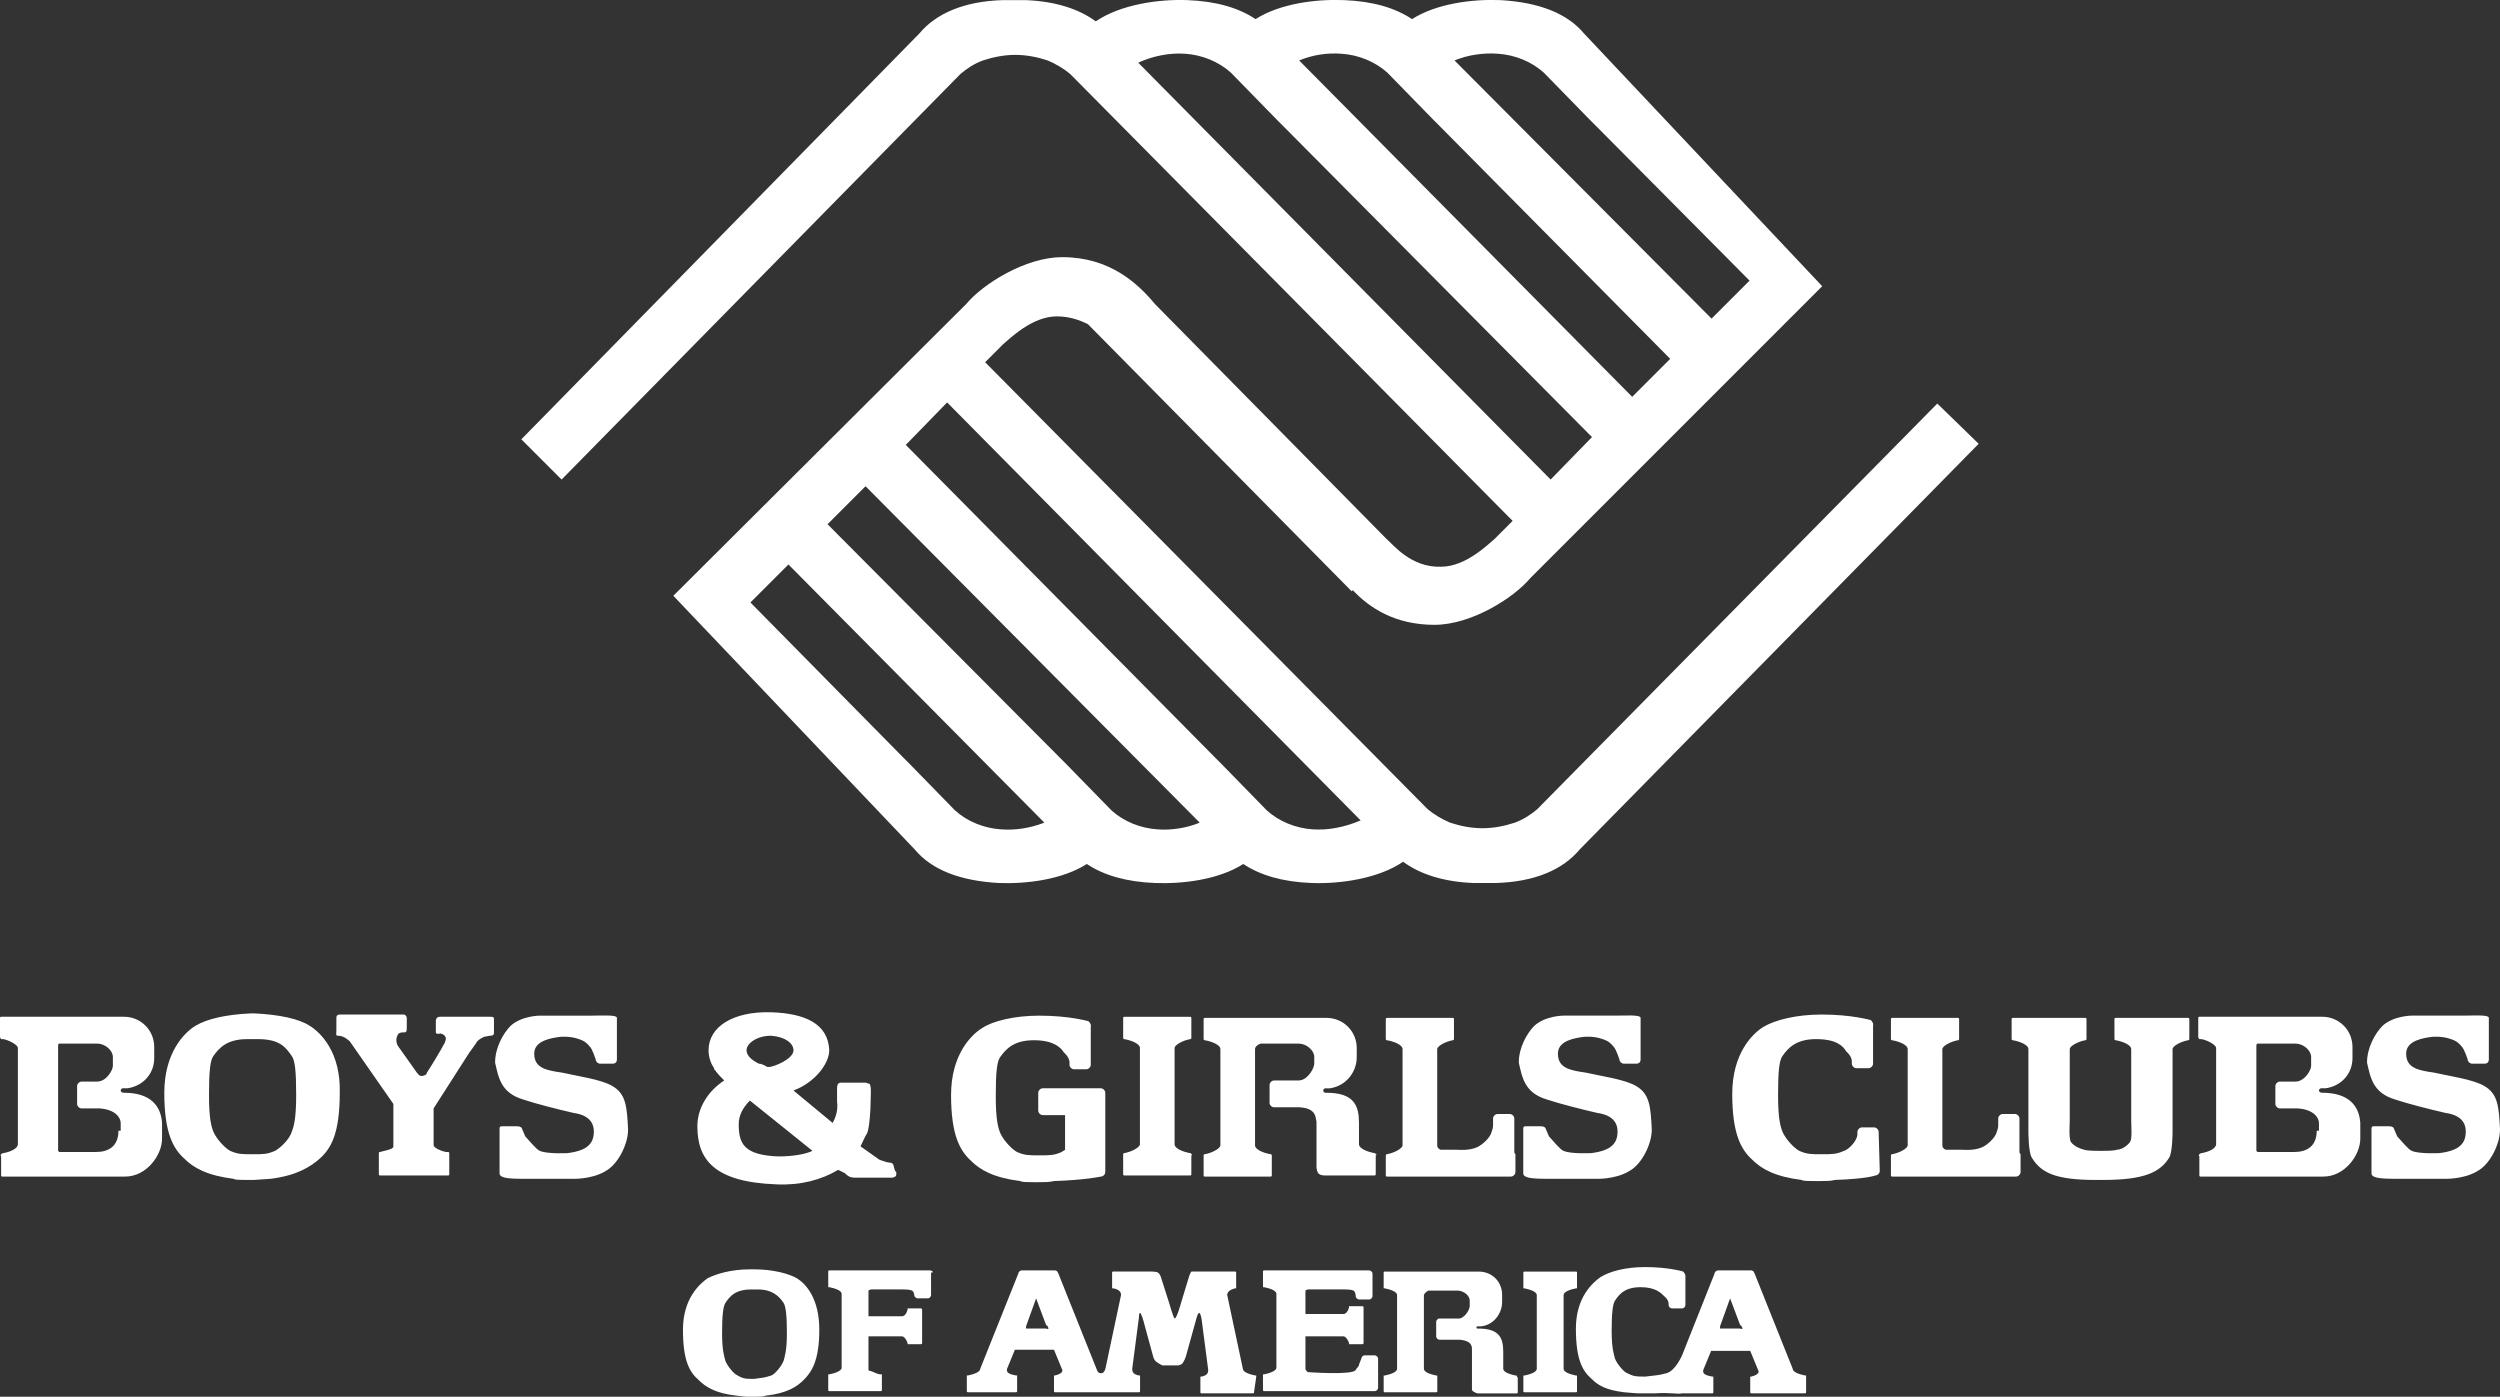 <?xml version="1.0" encoding="UTF-8"?><svg id="Layer_1" xmlns="http://www.w3.org/2000/svg" viewBox="0 0 223.7 124.98"><rect x="0" y="0" width="223.7" height="124.98" fill="#333333" stroke="none"/><defs><style>.cls-1{fill:#fff;}</style></defs><path class="cls-1" d="M117.45,74.21c-1.5-.1-3-.7-4.1-1.7l-4.1-4.2-.6-.6-27.6-27.9,3.7-3.8,37,37.4c-1.4,.6-2.9,.9-4.3,.8m-13.9,0c-1.5-.1-3-.7-4.1-1.7l-4.1-4.2-.6-.6-20.7-20.8,3.4-3.4,29.9,30.1c-1.2,.5-2.6,.7-3.8,.6m-14,0c-1.5-.1-3-.7-4.1-1.7l-4.1-4.2-.6-.6-13.6-13.8,3.4-3.4,22.9,23.1c-1.3,.5-2.6,.7-3.9,.6M101.85,5.61c1.3-.6,2.8-.9,4.2-.8,1.5,.1,3,.7,4.1,1.7l4.1,4.2,.6,.6,27.6,27.8-3.7,3.8L101.85,5.61Zm18.2-.8c1.5,.1,3,.7,4.1,1.7l4.1,4.2,.6,.6,20.6,20.8-3.4,3.4L116.25,5.41c1.2-.5,2.5-.7,3.8-.6m14,0c1.5,.1,3,.7,4.1,1.7l4.1,4.2,.6,.6,13.7,13.8-3.4,3.4-23-23.1c1.2-.5,2.6-.7,3.9-.6m39.3,31.3l-35.8,36.3c-.6,.5-1.2,.9-2,1.2-.9,.3-1.9,.5-2.9,.5s-2-.2-2.9-.5c-.7-.3-1.4-.7-2-1.2l-39.6-40,1.6-1.6c.6-.5,2.6-2.5,4.8-2.5,1.1,0,2,.3,2.8,.7l23.6,23.9,.1-.1c1.5,1.6,3.8,3.1,7.3,3.1,3.3,0,7.1-2.4,8.6-4.2l26.1-26.1L141.75,3.01c-1.5-1.8-4-2.8-7.5-3-2.5-.1-5.7,.3-7.9,1.7-1.5-1-3.5-1.6-6.1-1.7-2.5-.1-5.7,.3-7.9,1.7-1.5-1-3.5-1.6-6.1-1.7-2.6-.1-6,.4-8.2,1.9-1.5-1.1-3.6-1.8-6.3-1.9h-2c-3.5,.1-6,1.2-7.5,3L46.65,39.31l3.6,3.6L85.95,6.61c.6-.5,1.2-.9,2-1.2,.9-.3,1.9-.5,2.9-.5s2,.2,2.9,.5c.7,.3,1.4,.7,2,1.2l39.6,40-1.6,1.6c-.6,.5-2.6,2.5-4.8,2.5-2.7,.1-4.3-2-4.9-2.5l-20.7-21c-1.5-1.8-4-4.2-8.3-4.2-3.3,0-7.1,2.4-8.6,4.2l-26.2,26.1,21.6,22.7c1.5,1.8,4,2.8,7.5,3,2.5,.1,5.7-.3,7.9-1.7,1.5,1,3.5,1.6,6.1,1.7,2.5,.1,5.7-.3,7.9-1.7,1.5,1,3.5,1.6,6.1,1.7s6-.4,8.2-1.9c1.5,1.1,3.6,1.8,6.3,1.9h2c3.5-.1,6-1.2,7.5-3l35.7-36.3-3.7-3.6Z"/><path class="cls-1" d="M10.6,101.18c0,1.4-.9,1.9-2,1.9h-3.3l-.1-.1v-9.4s0-.2,.1-.2h3.4c.7,0,1.4,.6,1.4,1.2v.8c0,.4-.6,1.4-1.4,1.4h-1.4c-.2,0-.4,.2-.4,.4v1.6c0,.2,.2,.4,.4,.4h1.6c1.5,.1,1.9,.9,1.9,1.3v.7h-.2Zm.5-3.4c-.2,0-.3-.1-.3-.2s.1-.2,.2-.2h.4c1.4-.2,2.4-1.3,2.4-2.7v-1c0-1.5-1.2-2.7-2.7-2.7H.1C0,90.98,0,91.08,0,91.08v1.7s0,.1,.1,.2h.2c.5,.1,1.3,.5,1.3,.8v8.6c0,.4-.7,.7-1.3,.8,0,0-.1,0-.2,.1s0,.2,0,.2v1.7c0,.1,.1,.1,.1,.1H11.2c1.9,0,3.3-1.9,3.3-3.4v-1.4c-.1-1.5-1-2.7-3.4-2.7m196.2,3.4c0,1.4-.9,1.9-2,1.9h-3.3l-.1-.1v-9.4s0-.2,.1-.2h3.4c.7,0,1.4,.6,1.4,1.2v.8c0,.4-.6,1.4-1.4,1.4h-1.4c-.2,0-.4,.2-.4,.4v1.6c0,.2,.2,.4,.4,.4h1.6c1.5,.1,1.9,.9,1.9,1.3v.7h-.2Zm.5-3.4c-.2,0-.3-.1-.3-.2s.1-.2,.2-.2h.4c1.4-.2,2.4-1.3,2.4-2.7v-1c0-1.5-1.2-2.7-2.7-2.7h-11c-.1,0-.1,.1-.1,.1v1.7s0,.1,.1,.2h.2c.5,.1,1.3,.5,1.3,.8v8.6c0,.4-.7,.7-1.3,.8,0,0-.1,0-.2,.1s0,.2,0,.2v1.7c0,.1,.1,.1,.1,.1h11c1.9,0,3.3-1.9,3.3-3.4v-1.4c-.1-1.5-1-2.7-3.4-2.7m-164-6.8h-4.4q-.4,0-.4,.4v1c0,.2,.4,.1,.4,.1,0,0,.2,0,.4,.2l.1,.2s0,.3-.2,.6c-.2,.4-1.1,1.9-1.5,2.5,0,.2-.3,.3-.5,.3s-.3-.2-.4-.3l-1.7-2.4s-.3-.5,0-1c.1-.2,.4-.2,.5-.2,.2,0,.3,0,.3-.4v-.9c0-.1-.1-.3-.3-.3h-5.6c-.2,0-.4,0-.4,.3v1.1c0,.4-.1,.5,.2,.5,.5,0,1,.5,1,.5l3.9,5.6v3.8c0,.2-.4,.3-.8,.4l-.4,.1q-.1,0-.1,.1v1.9c0,.1,.1,.1,.1,.1h6.1q.1,0,.1-.1v-1.9c0-.1-.1-.1-.1-.1h-.2c-.5-.1-1.1-.4-1.1-.6v-3.3l3.2-5s.6-.8,.7-1c.2-.2,.4-.3,.6-.4l.5-.1c.4,0,.4-.1,.4-.4v-1.1c0-.2-.1-.2-.4-.2m136.9,12.1v-3c0-.2-.2-.4-.4-.4h-1.1c-.2,0-.4,.2-.4,.4v.6c0,.3-.1,.5-.2,.8-.3,.6-1,1.1-1.3,1.2-.7,.3-1.7,.2-1.7,.2h-1.5c-.2-.1-.3-.2-.3-.4v-8.6c0-.3,.8-.7,1.4-.8,0,0,.1,0,.1-.1v-1.8c0-.1-.1-.1-.1-.1h-5.9c-.1,0-.1,.1-.1,.1v1.8c0,.1,.1,.1,.1,.1,.6,.1,1.4,.4,1.4,.8v8.6c0,.3-.8,.7-1.4,.8,0,0-.1,0-.1,.1v1.8c0,.1,.1,.1,.1,.1h11.1c.2,0,.4-.2,.4-.4v-1.6c-.1-.1-.1-.2-.1-.2m-45.2,0v-3c0-.2-.2-.4-.4-.4h-1.1c-.2,0-.4,.2-.4,.4v.6c0,.3-.1,.5-.2,.8-.3,.6-1,1.1-1.3,1.2-.7,.3-1.7,.2-1.7,.2h-1.5c-.2-.1-.3-.2-.3-.4v-8.6c0-.3,.8-.7,1.4-.8,0,0,.1,0,.1-.1v-1.8c0-.1-.1-.1-.1-.1h-5.9c-.1,0-.1,.1-.1,.1v1.8c0,.1,.1,.1,.1,.1,.6,.1,1.4,.4,1.4,.8v8.6c0,.3-.8,.7-1.4,.8,0,0-.1,0-.1,.1v1.8c0,.1,.1,.1,.1,.1h11.1c.2,0,.4-.2,.4-.4v-1.6c-.1-.1-.1-.2-.1-.2m52.5-.1c-.4,0-1.2,0-1.5-.1-.4-.1-.9-.3-1.2-.7-.2-.4-.1-1.5-.1-1.9v-6.4c0-.3,.8-.7,1.4-.8,0,0,.1,0,.1-.1v-1.8c0-.1-.1-.1-.1-.1h-6.5c-.1,0-.1,.1-.1,.1v1.8c0,.1,.1,.1,.1,.1,.6,.1,1.4,.4,1.4,.8v7.4s0,1.8,.3,2.3c.8,1.3,2,2,5.7,2h.7c3.7,0,5.1-.7,5.9-2,.3-.5,.3-2.3,.3-2.3v-7.4c0-.3,.8-.7,1.4-.8,0,0,.1,0,.1-.1v-1.8c0-.1-.1-.1-.1-.1h-6.5c-.1,0-.1,.1-.1,.1v1.8c0,.1,.1,.1,.1,.1,.6,.1,1.4,.4,1.4,.8v6.4c0,.4,.1,1.6-.1,1.9-.3,.4-.8,.7-1.2,.7-.2,.1-1.1,.1-1.4,.1m-19.9-1.7c0-.2-.2-.4-.4-.4h-1.1c-.2,0-.4,.2-.4,.4v.2c0,.6-.8,1.4-1.2,1.5-.7,.3-1,.3-2,.3s-1.3,0-2-.3c-.4-.2-1.2-1-1.5-1.7-.2-.5-.4-1.2-.4-3.3s.1-3.1,.4-3.5c.5-.7,1.2-1.5,3-1.5s2.4,.6,2.7,1.1c0,0,.5,.4,.5,.9v.2c0,.2,.2,.4,.4,.4h1.1c.2,0,.4-.2,.4-.4v-3.4s.1-.2-.2-.5c0,0-1.7-.5-4.4-.5-2.3,0-4.2,.5-5.2,1.1s-2.8,2.4-2.8,6,.8,5,1.8,5.9c.8,.8,2,1.5,4.4,1.8,.1,.1,.7,.1,1.2,.1h.5c.5,0,.9,0,1.3-.1,2.9-.1,3.6-.4,3.6-.4,.2,0,.4-.2,.4-.4l-.1-3.5h0Zm-69.2,0v-3.5c0-.2-.2-.4-.4-.4h-5.2c-.2,0-.4,.2-.4,.4v1.6c0,.2,.2,.4,.4,.4h2v3.1c-.1,.1-.2,.1-.3,.2-.7,.3-1,.3-2,.3s-1.3,0-2-.3c-.4-.2-1.2-1-1.5-1.7-.2-.5-.4-1.2-.4-3.3s.1-3.1,.4-3.5c.5-.7,1.2-1.5,3-1.5,1.7,0,2.4,.6,2.7,1.1,0,0,.5,.4,.5,.9v.2c0,.2,.2,.4,.4,.4h1.1c.2,0,.4-.2,.4-.4v-3.4s.1-.2-.2-.5c0,0-1.7-.5-4.4-.5-2.3,0-4.2,.5-5.1,1.1-1,.6-2.8,2.4-2.8,6s.8,5,1.8,5.9c.8,.8,2,1.5,4.4,1.8,.1,.1,.7,.1,1.2,.1h.5c.5,0,.9,0,1.3-.1,2.9-.1,4.2-.4,4.2-.4,.2,0,.4-.2,.4-.4v-3.6m-72.8,0c-.2,.7-1.1,1.5-1.5,1.7-.7,.3-1,.3-2,.3s-1.3,0-2-.3c-.4-.2-1.2-1-1.5-1.7-.2-.5-.4-1.2-.4-3.3s.1-3.1,.4-3.5c.5-.7,1.2-1.5,3-1.5h1c2,0,2.5,.8,3,1.5,.3,.4,.4,1.4,.4,3.5s-.2,2.8-.4,3.3m1.6-9.5c-.9-.6-2.7-1-4.9-1.1h-.4c-2.2,.1-3.9,.5-4.9,1.1s-2.8,2.4-2.8,6,.8,5,1.8,5.9c.8,.8,2,1.5,4.4,1.8,.1,.1,.7,.1,1.2,.1h.6c.1,0,1.4-.1,1.5-.1,2.4-.3,3.6-1.1,4.4-1.8,1-.9,1.8-2.2,1.8-5.9,.1-3.6-1.7-5.4-2.7-6m42.41,30c-.2,.5-.8,1.2-1.1,1.3-.6,.2-.8,.2-1.5,.3-.8,0-1,0-1.5-.3-.3-.1-.9-.8-1.1-1.3-.1-.4-.3-.9-.3-2.5s.1-2.4,.3-2.7c.4-.6,.9-1.2,2.3-1.2h.6c1.3,0,1.9,.6,2.3,1.2,.2,.3,.3,1.1,.3,2.7s-.2,2.1-.3,2.5m1.2-7.4c-.7-.4-2.1-.8-3.8-.8h-.4c-1.7,0-3,.4-3.8,.8-.7,.5-2.2,1.8-2.2,4.6s.6,3.8,1.4,4.5c.6,.6,1.5,1.2,3.4,1.4,.1,0,.6,.1,1,.1h.6c.4,0,.9,0,1-.1,1.9-.2,2.8-.8,3.4-1.4,.7-.7,1.4-1.7,1.4-4.5s-1.2-4.1-2-4.6m35.29-11.1c0-.1-.1-.1-.1-.1-.6-.1-1.4-.4-1.4-.8v-8.6c0-.3,.8-.7,1.4-.8,0,0,.1,0,.1-.1v-1.8c0-.1-.1-.1-.1-.1h-5.9c-.1,0-.1,.1-.1,.1v1.8c0,.1,.1,.1,.1,.1,.6,.1,1.4,.4,1.4,.8v8.6c0,.3-.8,.7-1.4,.8,0,0-.1,0-.1,.1v1.8c0,.1,.1,.1,.1,.1h5.9c.1,0,.1-.1,.1-.1v-1.7c.1,0,.1-.1,0-.1m34.51,19.8h-.1c-.5-.1-1.1-.3-1.1-.6v-6.6c0-.3,.6-.5,1.1-.6h.1v-1.4q0-.1-.1-.1h-4.6q-.1,0-.1,.1v1.4h.1c.5,.1,1.1,.3,1.1,.6v6.6c0,.3-.6,.5-1.1,.6h-.1v1.4q0,.1,.1,.1h4.6q.1,0,.1-.1v-1.4m-18.01-19.8c0-.1-.1-.1-.1-.1-.6-.1-1.4-.4-1.4-.8v-1.9c0-1.5-.4-2.7-2.9-2.7h-.1c-.1,0-.2-.1-.2-.2s.1-.2,.2-.2h.4c1.4-.2,2.4-1.4,2.4-2.8v-.8c0-1.5-1.2-2.7-2.7-2.7h-10.9c-.1,0-.1,.1-.1,.1v1.8c0,.1,.1,.1,.1,.1,.6,.1,1.4,.4,1.4,.8v8.6c0,.3-.8,.7-1.4,.8,0,0-.1,0-.1,.1v1.8c0,.1,.1,.1,.1,.1h5.9c.1,0,.1-.1,.1-.1v-1.8c0-.1-.1-.1-.1-.1-.6-.1-1.4-.4-1.4-.8v-8.6c0-.2,.2-.4,.5-.5h3.4c.7,0,1.4,.6,1.4,1.2v.6c0,.4-.6,1.5-1.4,1.5h-2.2c-.2,0-.4,.2-.4,.4v1.6c0,.2,.2,.4,.4,.4h2.3c1.5,.1,1.4,.9,1.5,1.3v4s0,.3,.1,.5c.1,.3,.6,.3,.6,.3h4.5c.1,0,.1-.1,.1-.1v-1.7c.1,0,.1-.1,0-.1m12.61,19.8h-.1c-.5-.1-1.1-.3-1.1-.6v-1.5c0-1.2-.3-2.1-2.2-2.1h-.1c-.1,0-.1-.1-.1-.1,0-.1,.1-.1,.1-.1h.3c1.1-.1,1.9-1.1,1.9-2.2v-.6c0-1.2-.9-2.1-2.1-2.1h-8.4q-.1,0-.1,.1v1.4h.1c.5,.1,1.1,.3,1.1,.6v6.6c0,.3-.6,.5-1.1,.6h-.1v1.4q0,.1,.1,.1h4.6q.1,0,.1-.1v-1.4h-.1c-.5-.1-1.1-.3-1.1-.6v-6.6c0-.1,.2-.3,.4-.4h2.6c.5,0,1.1,.4,1.1,.9v.5c0,.3-.5,1.2-1.1,1.1h-1.6c-.2,0-.3,.2-.3,.3v1.3c0,.2,.2,.3,.3,.3h1.8c1.2,.1,1.1,.7,1.1,1v3.5c.1,.2,.5,.3,.5,.3h3.5q.1,0,.1-.1v-1.3q-.1-.1-.1-.2m-88.91-24.7c1.2,.4,3.2,.9,4.5,1.2,1.4,.2,2,.9,1.8,2.1-.2,1.2-1.6,1.4-2.3,1.5,0,0-1.8,.1-2.5-.2-.3-.1-1.1-1.1-1.3-1.3l-.3-.7c0-.1-.2-.2-.4-.2h-1.3c-.2,0-.3,0-.3,.2v4c0,.4,.6,.5,2.2,.5h4.2s1.8,.1,3.1-.7c1.1-.6,2-2.4,2-3.7-.1-2.1-.2-3.2-1.4-3.9-1-.6-3.2-.9-4.5-1.2-1.4-.2-2.5-.4-2.5-1.7,0-1.2,1.6-1.4,2.3-1.5,0,0,.9-.1,1.7,.2,.3,.1,.6,.2,1,.7,.2,.2,.5,1.1,.5,1.1,0,.2,.2,.4,.4,.4h1.1q.4,0,.4-.4v-3.7c0-.3-1.4-.2-2.2-.2h-4.7s-1.6,0-2.6,.9c-.7,.7-1.4,2-1.4,3.3,.3,1.3,.5,2.7,2.5,3.3m91.6,0c1.2,.4,3.2,.9,4.5,1.2,1.4,.2,2,.9,1.8,2.1-.2,1.2-1.6,1.4-2.3,1.5,0,0-1.8,.1-2.5-.2-.3-.1-1.1-1.1-1.3-1.3l-.3-.7c0-.1-.2-.2-.4-.2h-1.3c-.2,0-.3,0-.3,.2v4c0,.4,.6,.5,2.2,.5h4.2s1.8,.1,3.1-.7c1.1-.6,2-2.4,2-3.7-.1-2.1-.2-3.2-1.4-3.9-1-.6-3.2-.9-4.5-1.2-1.4-.2-2.5-.4-2.5-1.7,0-1.2,1.6-1.4,2.3-1.5,0,0,.9-.1,1.7,.2,.3,.1,.6,.2,1,.7,.2,.2,.5,1.1,.5,1.1,0,.2,.2,.4,.4,.4h1.1q.4,0,.4-.4v-3.7c0-.3-1.4-.2-2.2-.2h-4.7s-1.6,0-2.6,.9c-.7,.7-1.4,2-1.4,3.3,.3,1.3,.5,2.7,2.5,3.3m75.9,0c1.2,.4,3.2,.9,4.5,1.2,1.4,.2,2,.9,1.8,2.1-.2,1.2-1.6,1.4-2.3,1.5,0,0-1.8,.1-2.5-.2-.3-.1-1.1-1.1-1.3-1.3l-.3-.7c0-.1-.2-.2-.4-.2h-1.3c-.2,0-.3,0-.3,.2v4c0,.4,.6,.5,2.2,.5h4.2s1.8,.1,3.1-.7c1.1-.6,2-2.4,2-3.7-.1-2.1-.2-3.2-1.4-3.9-1-.6-3.2-.9-4.5-1.2-1.4-.2-2.5-.4-2.5-1.7,0-1.2,1.6-1.4,2.3-1.5,0,0,.9-.1,1.7,.2,.3,.1,.6,.2,1,.7,.2,.2,.5,1.1,.5,1.1,0,.2,.2,.4,.4,.4h1.1q.4,0,.4-.4v-3.7c0-.3-1.4-.2-2.2-.2h-4.7s-1.6,0-2.6,.9c-.7,.7-1.4,2-1.4,3.3,.3,1.3,.5,2.7,2.5,3.3m-144.6,5.1c-3.2-.1-3.6-1.2-3.6-2.9,0-.8,.4-1.5,1-2.1l5.6,4.5c-.6,.3-1.8,.5-3,.5m-.7-10.8c1.3,.1,2,.7,2,1.3,0,.8-1.8,1.5-2.2,1.5-.1,0-.2,0-.3-.1-.2-.1-.4-.2-.6-.2-.6-.3-1.1-.7-1.1-1.2,0-.6,.9-1.3,2.2-1.3m10.9,11.5c-.1-.2-.3-.1-.6-.2l-.6-.2-1.7-1.2c.2-.4,.4-.9,.6-1.2,.2-.5,.3-2.1,.3-2.7s.1-1.5-.1-1.7c-.1,0-.3-.1-.3-.1h-2.3s-.1,0-.2,.1-.1,.4-.1,.4v1.2c.1,.7-.1,1.4-.4,1.9l-3.5-2.9c1.9-.7,3.2-2.4,3.2-3.6-.1-2.4-2.2-3.3-5.2-3.4-3.4-.1-5.6,1.3-5.6,3.4,0,.6,.2,1.2,.5,1.6v.1l.1,.1c.2,.3,.5,.6,.8,.9-1.5,1-2.4,2.5-2.4,4.1,0,2.9,1.4,5,7.1,5.2,2.1,.1,4-.4,5.5-1.3l.6,.3c.2,.2,.4,.4,.9,.4h3.3c.2,0,.4-.1,.4-.3v-.2c-.2-.1-.2-.6-.3-.7m43.41,17.4c0-.2-.2-.3-.3-.3h-.9c-.2,0-.3,.2-.3,.3l-.2,.5c0,.2-.2,.3-.3,.5-.2,.5-4.3,.2-4.3,.2-.1-.1-.2-.2-.2-.3v-2.9h3.4c.2,0,.4,.3,.5,.6v.1h1.2s.1,0,.1-.1v-3.2s0-.1-.1-.1h-1.2v.1c-.1,.4-.3,.6-.5,.6h-3.4v-2.1c.1-.1,.3-.1,.3-.1h3.1c.3,0,.9,0,1,.2s.1,.4,.1,.4c0,.2,.2,.3,.3,.3h.9c.2,0,.3-.2,.3-.3v-2c0-.2-.2-.3-.3-.3h-9.4q-.1,0-.1,.1v1.4h.1c.5,.1,1.1,.3,1.1,.6v6.6c0,.3-.6,.5-1.1,.6h-.1v1.4q0,.1,.1,.1h9.9c.2,0,.3-.2,.3-.3v-2.6Zm-40.1-7.9h-9q-.1,0-.1,.1v1.4h.1c.5,.1,1.1,.3,1.1,.6v6.6c0,.3-.6,.5-1.1,.6h-.1v1.4q0,.1,.1,.1h4.6q.1,0,.1-.1v-1.4h-.1c-.3,0-.6-.2-.9-.3h-.1l-.1-.1v-3h3c.2,0,.4,.3,.5,.6v.1h1.2s.1,0,.1-.1v-3s0-.1-.1-.1h-1.2v.1c-.1,.4-.3,.6-.5,.6h-3v-2.3c.1-.1,.3-.1,.3-.1h2.7c.3,0,.9,0,1,.2s.1,.3,.1,.3c0,.2,.2,.3,.3,.3h.9c.2,0,.3-.2,.3-.3v-2c.3,0,.1-.2-.1-.2m8.4,0s-.1,0-.2,.1-.1,.2-.1,.2m2.5,4.9c0,.1-.2,0-.2,0h-1.8v-.2l.9-2.5,.9,2.4c.1,0,.2,.2,.2,.3m18.6,4.3v-.1h-.1c-.5-.1-1.1-.3-1.1-.6l-1.4-6.6c0-.3,.3-.5,.7-.6h.1v-1.4q0-.1-.1-.1h-3.9c-.1,.1-.2,.4-.2,.4l-.7,2.3s-.4,1.5-.6,1.5c-.1,0-.5-1.4-.5-1.4l-.7-2.2s-.1-.4-.3-.5c-.1-.1-.6-.1-.6-.1h-3.4q-.1,0-.1,.1v1.4h.1c.5,.1,.7,.3,.7,.6l-1.4,6.6c-.1,.3-.2,.4-.4,.4s-.3-.1-.4-.4l-3.4-8.5-.1-.2c-.1-.1-.2-.1-.2-.1h-3s-.1,0-.2,.1-.1,.2-.1,.2l-3.4,8.5c0,.3-.6,.5-1.1,.6h-.1v1.4q0,.1,.1,.1h4.3q.1,0,.1-.1v-1.4h-.1c-.5-.1-.9-.2-.8-.6l.7-1.7h3.5l.7,1.7c.2,.3-.2,.5-.6,.6h-.1v1.4q0,.1,.1,.1h7.5q.1,0,.1-.1v-1.4h-.1c-.5-.1-.6-.3-.6-.6l.6-4.6s0-.4,.1-.4,.3,.7,.3,.7l.9,3.3s.1,.3,.3,.4c.1,.1,.5,.3,.5,.3h1.4s.1,0,.3-.1,.4-.7,.4-.7l1-3.6s.1-.3,.2-.3,.2,.5,.2,.5l.6,4.6c0,.3-.1,.5-.6,.6h-.1v1.4q0,.1,.1,.1h4.6q.1,0,.1-.1l.2-1.4Zm43.5-4.3c0,.1-.2,0-.2,0h-1.8v-.2l.9-2.5,.9,2.4c.1,0,.2,.2,.2,.3m5.7,4.2h-.1c-.5-.1-1.1-.3-1.1-.6l-3.4-8.5-.1-.2c-.1-.1-.2-.1-.2-.1h-3s-.1,0-.2,.1-.1,.2-.1,.2l-2.9,7.3s-.6,1.4-1.4,1.6c-.7,.2-1.1,.2-1.9,.3-.8,0-1,0-1.6-.3-.3-.1-.9-.8-1.1-1.3-.1-.4-.3-.9-.3-2.5s.1-2.4,.3-2.7c.4-.6,.9-1.2,2.3-1.2,1.3,0,1.8,.5,2.1,.8,0,0,.4,.3,.4,.7v.1c0,.2,.2,.3,.3,.3h.9c.2,0,.3-.2,.3-.3v-2.6s0-.2-.2-.4c0,0-1.3-.4-3.4-.4-1.8,0-3.2,.4-4,.9-.7,.5-2.2,1.8-2.2,4.6s.6,3.8,1.4,4.5c.6,.6,1.3,1,2.9,1.2,.1,0,1,.1,1.4,.1h1.4c1.3-.1,2,.1,2.4,0h2.7q.1,0,.1-.1v-1.4h-.1c-.5-.1-.9-.2-.8-.6l.7-1.7h3.5l.7,1.7c.2,.3-.2,.5-.6,.6h-.1v1.4q0,.1,.1,.1h4.8q.1,0,.1-.1v-1.5"/></svg>